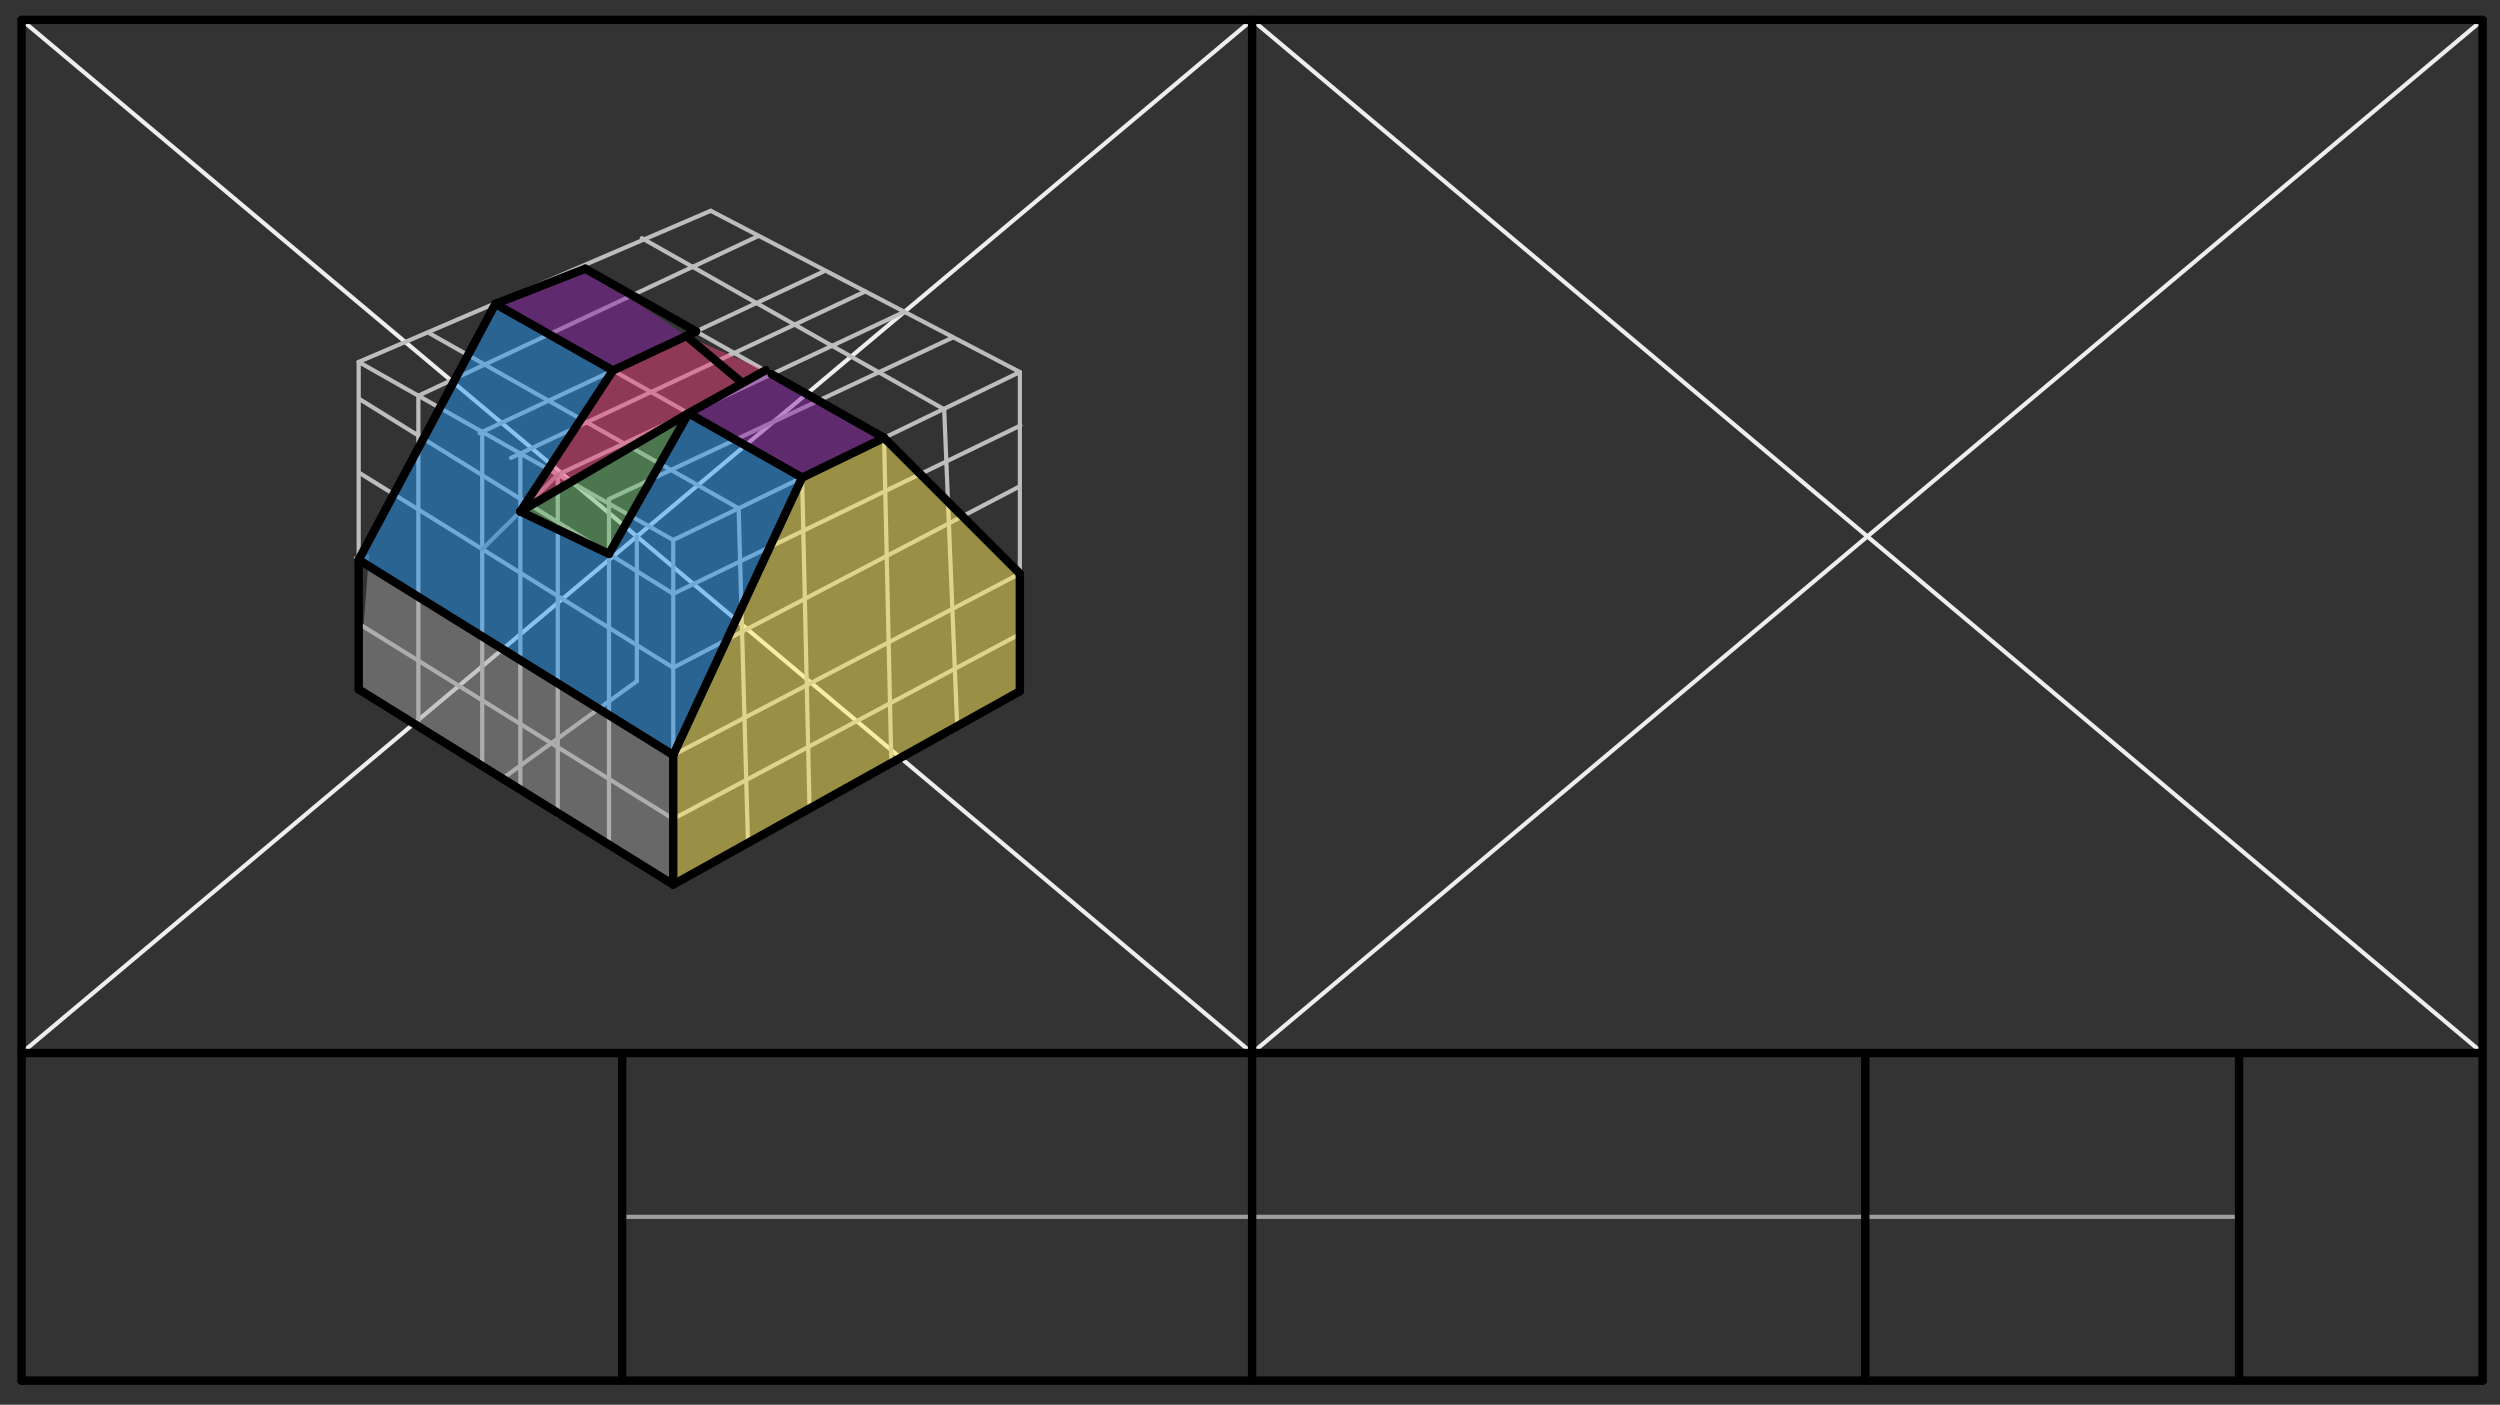 <svg xmlns="http://www.w3.org/2000/svg" class="svg--1it" height="100%" preserveAspectRatio="xMidYMid meet" viewBox="0 0 595.276 334.488" width="100%"><rect x="0" y="0" width="595.276" height="334.488" fill="#333333" stroke="none"/><defs><marker id="marker-arrow" markerHeight="16" markerUnits="userSpaceOnUse" markerWidth="24" orient="auto-start-reverse" refX="24" refY="4" viewBox="0 0 24 8"><path d="M 0 0 L 24 4 L 0 8 z" stroke="inherit"></path></marker></defs><g class="aux-layer--1FB"><g class="element--2qn"><line stroke="#EEEEEE" stroke-dasharray="none" stroke-linecap="round" stroke-width="1" x1="5.141" x2="298.141" y1="4.734" y2="250.734"></line></g><g class="element--2qn"><line stroke="#EEEEEE" stroke-dasharray="none" stroke-linecap="round" stroke-width="1" x1="298.141" x2="5.141" y1="4.734" y2="250.734"></line></g><g class="element--2qn"><line stroke="#EEEEEE" stroke-dasharray="none" stroke-linecap="round" stroke-width="1" x1="298.141" x2="591.141" y1="4.734" y2="250.734"></line></g><g class="element--2qn"><line stroke="#EEEEEE" stroke-dasharray="none" stroke-linecap="round" stroke-width="1" x1="591.141" x2="298.141" y1="4.734" y2="250.734"></line></g><g class="element--2qn"><line stroke="#9E9E9E" stroke-dasharray="none" stroke-linecap="round" stroke-width="1" x1="148.141" x2="533.141" y1="289.734" y2="289.734"></line></g><g class="element--2qn"><line stroke="#BDBDBD" stroke-dasharray="none" stroke-linecap="round" stroke-width="1" x1="151.641" x2="151.641" y1="127.734" y2="162.188"></line></g><g class="element--2qn"><line stroke="#BDBDBD" stroke-dasharray="none" stroke-linecap="round" stroke-width="1" x1="119.638" x2="151.641" y1="185.388" y2="162.188"></line></g><g class="element--2qn"><line stroke="#BDBDBD" stroke-dasharray="none" stroke-linecap="round" stroke-width="1" x1="119.638" x2="85.405" y1="185.388" y2="164.14"></line></g><g class="element--2qn"><line stroke="#BDBDBD" stroke-dasharray="none" stroke-linecap="round" stroke-width="1" x1="119.638" x2="160.302" y1="185.388" y2="210.628"></line></g><g class="element--2qn"><line stroke="#BDBDBD" stroke-dasharray="none" stroke-linecap="round" stroke-width="1" x1="242.838" x2="160.302" y1="164.588" y2="210.628"></line></g><g class="element--2qn"><line stroke="#BDBDBD" stroke-dasharray="none" stroke-linecap="round" stroke-width="1" x1="85.405" x2="85.405" y1="164.14" y2="86.188"></line></g><g class="element--2qn"><line stroke="#BDBDBD" stroke-dasharray="none" stroke-linecap="round" stroke-width="1" x1="160.302" x2="160.302" y1="210.628" y2="128.588"></line></g><g class="element--2qn"><line stroke="#BDBDBD" stroke-dasharray="none" stroke-linecap="round" stroke-width="1" x1="242.838" x2="242.838" y1="164.588" y2="88.588"></line></g><g class="element--2qn"><line stroke="#BDBDBD" stroke-dasharray="none" stroke-linecap="round" stroke-width="1" x1="160.302" x2="242.838" y1="128.588" y2="88.588"></line></g><g class="element--2qn"><line stroke="#BDBDBD" stroke-dasharray="none" stroke-linecap="round" stroke-width="1" x1="85.405" x2="160.302" y1="86.188" y2="128.588"></line></g><g class="element--2qn"><line stroke="#BDBDBD" stroke-dasharray="none" stroke-linecap="round" stroke-width="1" x1="85.405" x2="169.238" y1="86.188" y2="50.188"></line></g><g class="element--2qn"><line stroke="#BDBDBD" stroke-dasharray="none" stroke-linecap="round" stroke-width="1" x1="242.838" x2="169.238" y1="88.588" y2="50.188"></line></g><g class="element--2qn"><line stroke="#BDBDBD" stroke-dasharray="none" stroke-linecap="round" stroke-width="1" x1="160.302" x2="242.838" y1="194.988" y2="150.988"></line></g><g class="element--2qn"><line stroke="#BDBDBD" stroke-dasharray="none" stroke-linecap="round" stroke-width="1" x1="160.302" x2="242.973" y1="179.788" y2="136.517"></line></g><g class="element--2qn"><line stroke="#BDBDBD" stroke-dasharray="none" stroke-linecap="round" stroke-width="1" x1="160.302" x2="242.838" y1="158.988" y2="115.788"></line></g><g class="element--2qn"><line stroke="#BDBDBD" stroke-dasharray="none" stroke-linecap="round" stroke-width="1" x1="160.302" x2="242.961" y1="141.388" y2="101.328"></line></g><g class="element--2qn"><line stroke="#BDBDBD" stroke-dasharray="none" stroke-linecap="round" stroke-width="1" x1="175.88" x2="178.099" y1="121.038" y2="200.675"></line></g><g class="element--2qn"><line stroke="#BDBDBD" stroke-dasharray="none" stroke-linecap="round" stroke-width="1" x1="190.995" x2="192.76" y1="113.713" y2="192.715"></line></g><g class="element--2qn"><line stroke="#BDBDBD" stroke-dasharray="none" stroke-linecap="round" stroke-width="1" x1="212.23" x2="210.501" y1="181.422" y2="104.039"></line></g><g class="element--2qn"><line stroke="#BDBDBD" stroke-dasharray="none" stroke-linecap="round" stroke-width="1" x1="227.912" x2="224.823" y1="172.913" y2="97.461"></line></g><g class="element--2qn"><line stroke="#BDBDBD" stroke-dasharray="none" stroke-linecap="round" stroke-width="1" x1="160.302" x2="85.72" y1="194.987" y2="148.695"></line></g><g class="element--2qn"><line stroke="#BDBDBD" stroke-dasharray="none" stroke-linecap="round" stroke-width="1" x1="160.302" x2="84.746" y1="179.788" y2="132.891"></line></g><g class="element--2qn"><line stroke="#BDBDBD" stroke-dasharray="none" stroke-linecap="round" stroke-width="1" x1="160.302" x2="85.702" y1="158.988" y2="112.684"></line></g><g class="element--2qn"><line stroke="#BDBDBD" stroke-dasharray="none" stroke-linecap="round" stroke-width="1" x1="160.302" x2="85.483" y1="141.388" y2="94.948"></line></g><g class="element--2qn"><line stroke="#BDBDBD" stroke-dasharray="none" stroke-linecap="round" stroke-width="1" x1="175.88" x2="102.297" y1="121.038" y2="79.382"></line></g><g class="element--2qn"><line stroke="#BDBDBD" stroke-dasharray="none" stroke-linecap="round" stroke-width="1" x1="190.995" x2="117.951" y1="113.713" y2="72.362"></line></g><g class="element--2qn"><line stroke="#BDBDBD" stroke-dasharray="none" stroke-linecap="round" stroke-width="1" x1="210.505" x2="139.372" y1="104.257" y2="63.988"></line></g><g class="element--2qn"><line stroke="#BDBDBD" stroke-dasharray="none" stroke-linecap="round" stroke-width="1" x1="224.823" x2="152.835" y1="97.461" y2="56.708"></line></g><g class="element--2qn"><line stroke="#BDBDBD" stroke-dasharray="none" stroke-linecap="round" stroke-width="1" x1="99.613" x2="180.535" y1="94.231" y2="56.211"></line></g><g class="element--2qn"><line stroke="#BDBDBD" stroke-dasharray="none" stroke-linecap="round" stroke-width="1" x1="196.029" x2="114.206" y1="64.683" y2="103.125"></line></g><g class="element--2qn"><line stroke="#BDBDBD" stroke-dasharray="none" stroke-linecap="round" stroke-width="1" x1="215.349" x2="132.473" y1="74.246" y2="113.183"></line></g><g class="element--2qn"><line stroke="#BDBDBD" stroke-dasharray="none" stroke-linecap="round" stroke-width="1" x1="226.899" x2="145.004" y1="80.352" y2="118.829"></line></g><g class="element--2qn"><line stroke="#BDBDBD" stroke-dasharray="none" stroke-linecap="round" stroke-width="1" x1="145.004" x2="145.004" y1="118.829" y2="201.388"></line></g><g class="element--2qn"><line stroke="#BDBDBD" stroke-dasharray="none" stroke-linecap="round" stroke-width="1" x1="132.811" x2="132.811" y1="113.024" y2="194.188"></line></g><g class="element--2qn"><line stroke="#BDBDBD" stroke-dasharray="none" stroke-linecap="round" stroke-width="1" x1="114.817" x2="114.817" y1="102.838" y2="181.388"></line></g><g class="element--2qn"><line stroke="#BDBDBD" stroke-dasharray="none" stroke-linecap="round" stroke-width="1" x1="99.613" x2="99.613" y1="94.231" y2="171.788"></line></g><g class="element--2qn"><line stroke="#BDBDBD" stroke-dasharray="none" stroke-linecap="round" stroke-width="1" x1="206.038" x2="121.671" y1="69.388" y2="109.025"></line></g><g class="element--2qn"><line stroke="#BDBDBD" stroke-dasharray="none" stroke-linecap="round" stroke-width="1" x1="123.898" x2="123.898" y1="107.979" y2="188.588"></line></g><g class="element--2qn"><line stroke="#9E9E9E" stroke-dasharray="none" stroke-linecap="round" stroke-width="1" x1="114.817" x2="132.811" y1="130.756" y2="113.024"></line></g><g class="element--2qn"><line stroke="#9E9E9E" stroke-dasharray="none" stroke-linecap="round" stroke-width="1" x1="145.949" x2="123.898" y1="88.212" y2="121.807"></line></g></g><g class="main-layer--3Vd"><g class="element--2qn"><g fill="#9E9E9E" opacity="0.5"><path d="M 85.405 133.3 L 160.302 179.788 L 160.302 210.628 L 85.405 164.14 L 87.891 131.867 Z" stroke="none"></path></g></g><g class="element--2qn"><g fill="#FFEE58" opacity="0.5"><path d="M 242.837 164.588 L 160.302 210.628 L 160.302 179.788 L 190.995 113.713 L 210.505 104.257 L 242.837 136.588 L 242.837 164.588 Z" stroke="none"></path></g></g><g class="element--2qn"><g fill="#66BB6A" opacity="0.5"><path d="M 123.898 121.807 L 163.942 98.398 L 145.004 131.892 L 123.898 121.807 Z" stroke="none"></path></g></g><g class="element--2qn"><g fill="#8E24AA" opacity="0.5"><path d="M 117.951 72.362 L 139.372 63.988 L 163.427 80 L 145.949 88.212 L 117.951 72.362 Z" stroke="none"></path></g></g><g class="element--2qn"><g fill="#8E24AA" opacity="0.5"><path d="M 190.995 113.713 L 210.505 104.257 L 182.182 88.223 L 163.942 98.398 L 190.995 113.713 Z" stroke="none"></path></g></g><g class="element--2qn"><g fill="#EC407A" opacity="0.5"><path d="M 123.898 121.807 L 145.949 88.212 L 163.427 80 L 182.182 88.223 L 123.898 121.807 Z" stroke="none"></path></g></g><g class="element--2qn"><g fill="#2196F3" opacity="0.5"><path d="M 117.951 72.362 L 85.405 133.3 L 160.302 179.788 L 190.995 113.713 L 163.942 98.398 L 145.004 131.892 L 123.898 121.807 L 145.949 88.212 L 145.949 88.212 L 117.951 72.362 Z" stroke="none"></path></g></g><g class="element--2qn"><line stroke="#000000" stroke-dasharray="none" stroke-linecap="round" stroke-width="2" x1="5.141" x2="5.141" y1="4.734" y2="328.734"></line></g><g class="element--2qn"><line stroke="#000000" stroke-dasharray="none" stroke-linecap="round" stroke-width="2" x1="5.141" x2="591.141" y1="328.734" y2="328.734"></line></g><g class="element--2qn"><line stroke="#000000" stroke-dasharray="none" stroke-linecap="round" stroke-width="2" x1="591.141" x2="591.141" y1="328.734" y2="4.734"></line></g><g class="element--2qn"><line stroke="#000000" stroke-dasharray="none" stroke-linecap="round" stroke-width="2" x1="5.141" x2="591.141" y1="4.734" y2="4.734"></line></g><g class="element--2qn"><line stroke="#000000" stroke-dasharray="none" stroke-linecap="round" stroke-width="2" x1="5.141" x2="591.141" y1="250.734" y2="250.734"></line></g><g class="element--2qn"><line stroke="#000000" stroke-dasharray="none" stroke-linecap="round" stroke-width="2" x1="148.141" x2="148.141" y1="250.734" y2="328.734"></line></g><g class="element--2qn"><line stroke="#000000" stroke-dasharray="none" stroke-linecap="round" stroke-width="2" x1="298.141" x2="298.141" y1="250.734" y2="328.734"></line></g><g class="element--2qn"><line stroke="#000000" stroke-dasharray="none" stroke-linecap="round" stroke-width="2" x1="444.141" x2="444.141" y1="250.734" y2="328.734"></line></g><g class="element--2qn"><line stroke="#000000" stroke-dasharray="none" stroke-linecap="round" stroke-width="2" x1="533.141" x2="533.141" y1="250.734" y2="328.734"></line></g><g class="element--2qn"><line stroke="#000000" stroke-dasharray="none" stroke-linecap="round" stroke-width="2" x1="298.141" x2="298.141" y1="4.734" y2="250.734"></line></g><g class="element--2qn"><line stroke="#000000" stroke-dasharray="none" stroke-linecap="round" stroke-width="2" x1="85.405" x2="160.302" y1="164.14" y2="210.628"></line></g><g class="element--2qn"><line stroke="#000000" stroke-dasharray="none" stroke-linecap="round" stroke-width="2" x1="160.302" x2="160.302" y1="210.628" y2="179.788"></line></g><g class="element--2qn"><line stroke="#000000" stroke-dasharray="none" stroke-linecap="round" stroke-width="2" x1="160.302" x2="242.837" y1="210.628" y2="164.588"></line></g><g class="element--2qn"><line stroke="#000000" stroke-dasharray="none" stroke-linecap="round" stroke-width="2" x1="242.837" x2="242.838" y1="164.588" y2="136.588"></line></g><g class="element--2qn"><line stroke="#000000" stroke-dasharray="none" stroke-linecap="round" stroke-width="2" x1="160.302" x2="190.995" y1="179.788" y2="113.713"></line></g><g class="element--2qn"><line stroke="#000000" stroke-dasharray="none" stroke-linecap="round" stroke-width="2" x1="242.837" x2="210.505" y1="136.588" y2="104.257"></line></g><g class="element--2qn"><line stroke="#000000" stroke-dasharray="none" stroke-linecap="round" stroke-width="2" x1="190.995" x2="210.505" y1="113.713" y2="104.257"></line></g><g class="element--2qn"><line stroke="#000000" stroke-dasharray="none" stroke-linecap="round" stroke-width="2" x1="160.302" x2="85.405" y1="179.788" y2="133.3"></line></g><g class="element--2qn"><line stroke="#000000" stroke-dasharray="none" stroke-linecap="round" stroke-width="2" x1="85.405" x2="85.405" y1="164.14" y2="133.3"></line></g><g class="element--2qn"><line stroke="#000000" stroke-dasharray="none" stroke-linecap="round" stroke-width="2" x1="85.405" x2="117.951" y1="133.3" y2="72.362"></line></g><g class="element--2qn"><line stroke="#000000" stroke-dasharray="none" stroke-linecap="round" stroke-width="2" x1="117.951" x2="145.949" y1="72.362" y2="88.212"></line></g><g class="element--2qn"><line stroke="#000000" stroke-dasharray="none" stroke-linecap="round" stroke-width="2" x1="117.951" x2="139.372" y1="72.362" y2="63.988"></line></g><g class="element--2qn"><line stroke="#000000" stroke-dasharray="none" stroke-linecap="round" stroke-width="2" x1="139.372" x2="165.739" y1="63.988" y2="78.914"></line></g><g class="element--2qn"><line stroke="#000000" stroke-dasharray="none" stroke-linecap="round" stroke-width="2" x1="145.949" x2="165.739" y1="88.212" y2="78.914"></line></g><g class="element--2qn"><line stroke="#000000" stroke-dasharray="none" stroke-linecap="round" stroke-width="2" x1="190.995" x2="163.942" y1="113.713" y2="98.398"></line></g><g class="element--2qn"><line stroke="#000000" stroke-dasharray="none" stroke-linecap="round" stroke-width="2" x1="183.732" x2="210.505" y1="89.1" y2="104.257"></line></g><g class="element--2qn"><line stroke="#000000" stroke-dasharray="none" stroke-linecap="round" stroke-width="2" x1="163.942" x2="182.298" y1="98.398" y2="88.159"></line></g><g class="element--2qn"><line stroke="#000000" stroke-dasharray="none" stroke-linecap="round" stroke-width="2" x1="145.949" x2="123.898" y1="88.212" y2="121.807"></line></g><g class="element--2qn"><line stroke="#000000" stroke-dasharray="none" stroke-linecap="round" stroke-width="2" x1="163.942" x2="145.004" y1="98.398" y2="131.892"></line></g><g class="element--2qn"><line stroke="#000000" stroke-dasharray="none" stroke-linecap="round" stroke-width="2" x1="123.898" x2="145.004" y1="121.807" y2="131.892"></line></g><g class="element--2qn"><line stroke="#000000" stroke-dasharray="none" stroke-linecap="round" stroke-width="2" x1="123.898" x2="163.942" y1="121.807" y2="98.398"></line></g><g class="element--2qn"><line stroke="#000000" stroke-dasharray="none" stroke-linecap="round" stroke-width="2" x1="163.427" x2="176.641" y1="80" y2="91.094"></line></g></g><g class="snaps-layer--2PT"></g><g class="temp-layer--rAP"></g></svg>